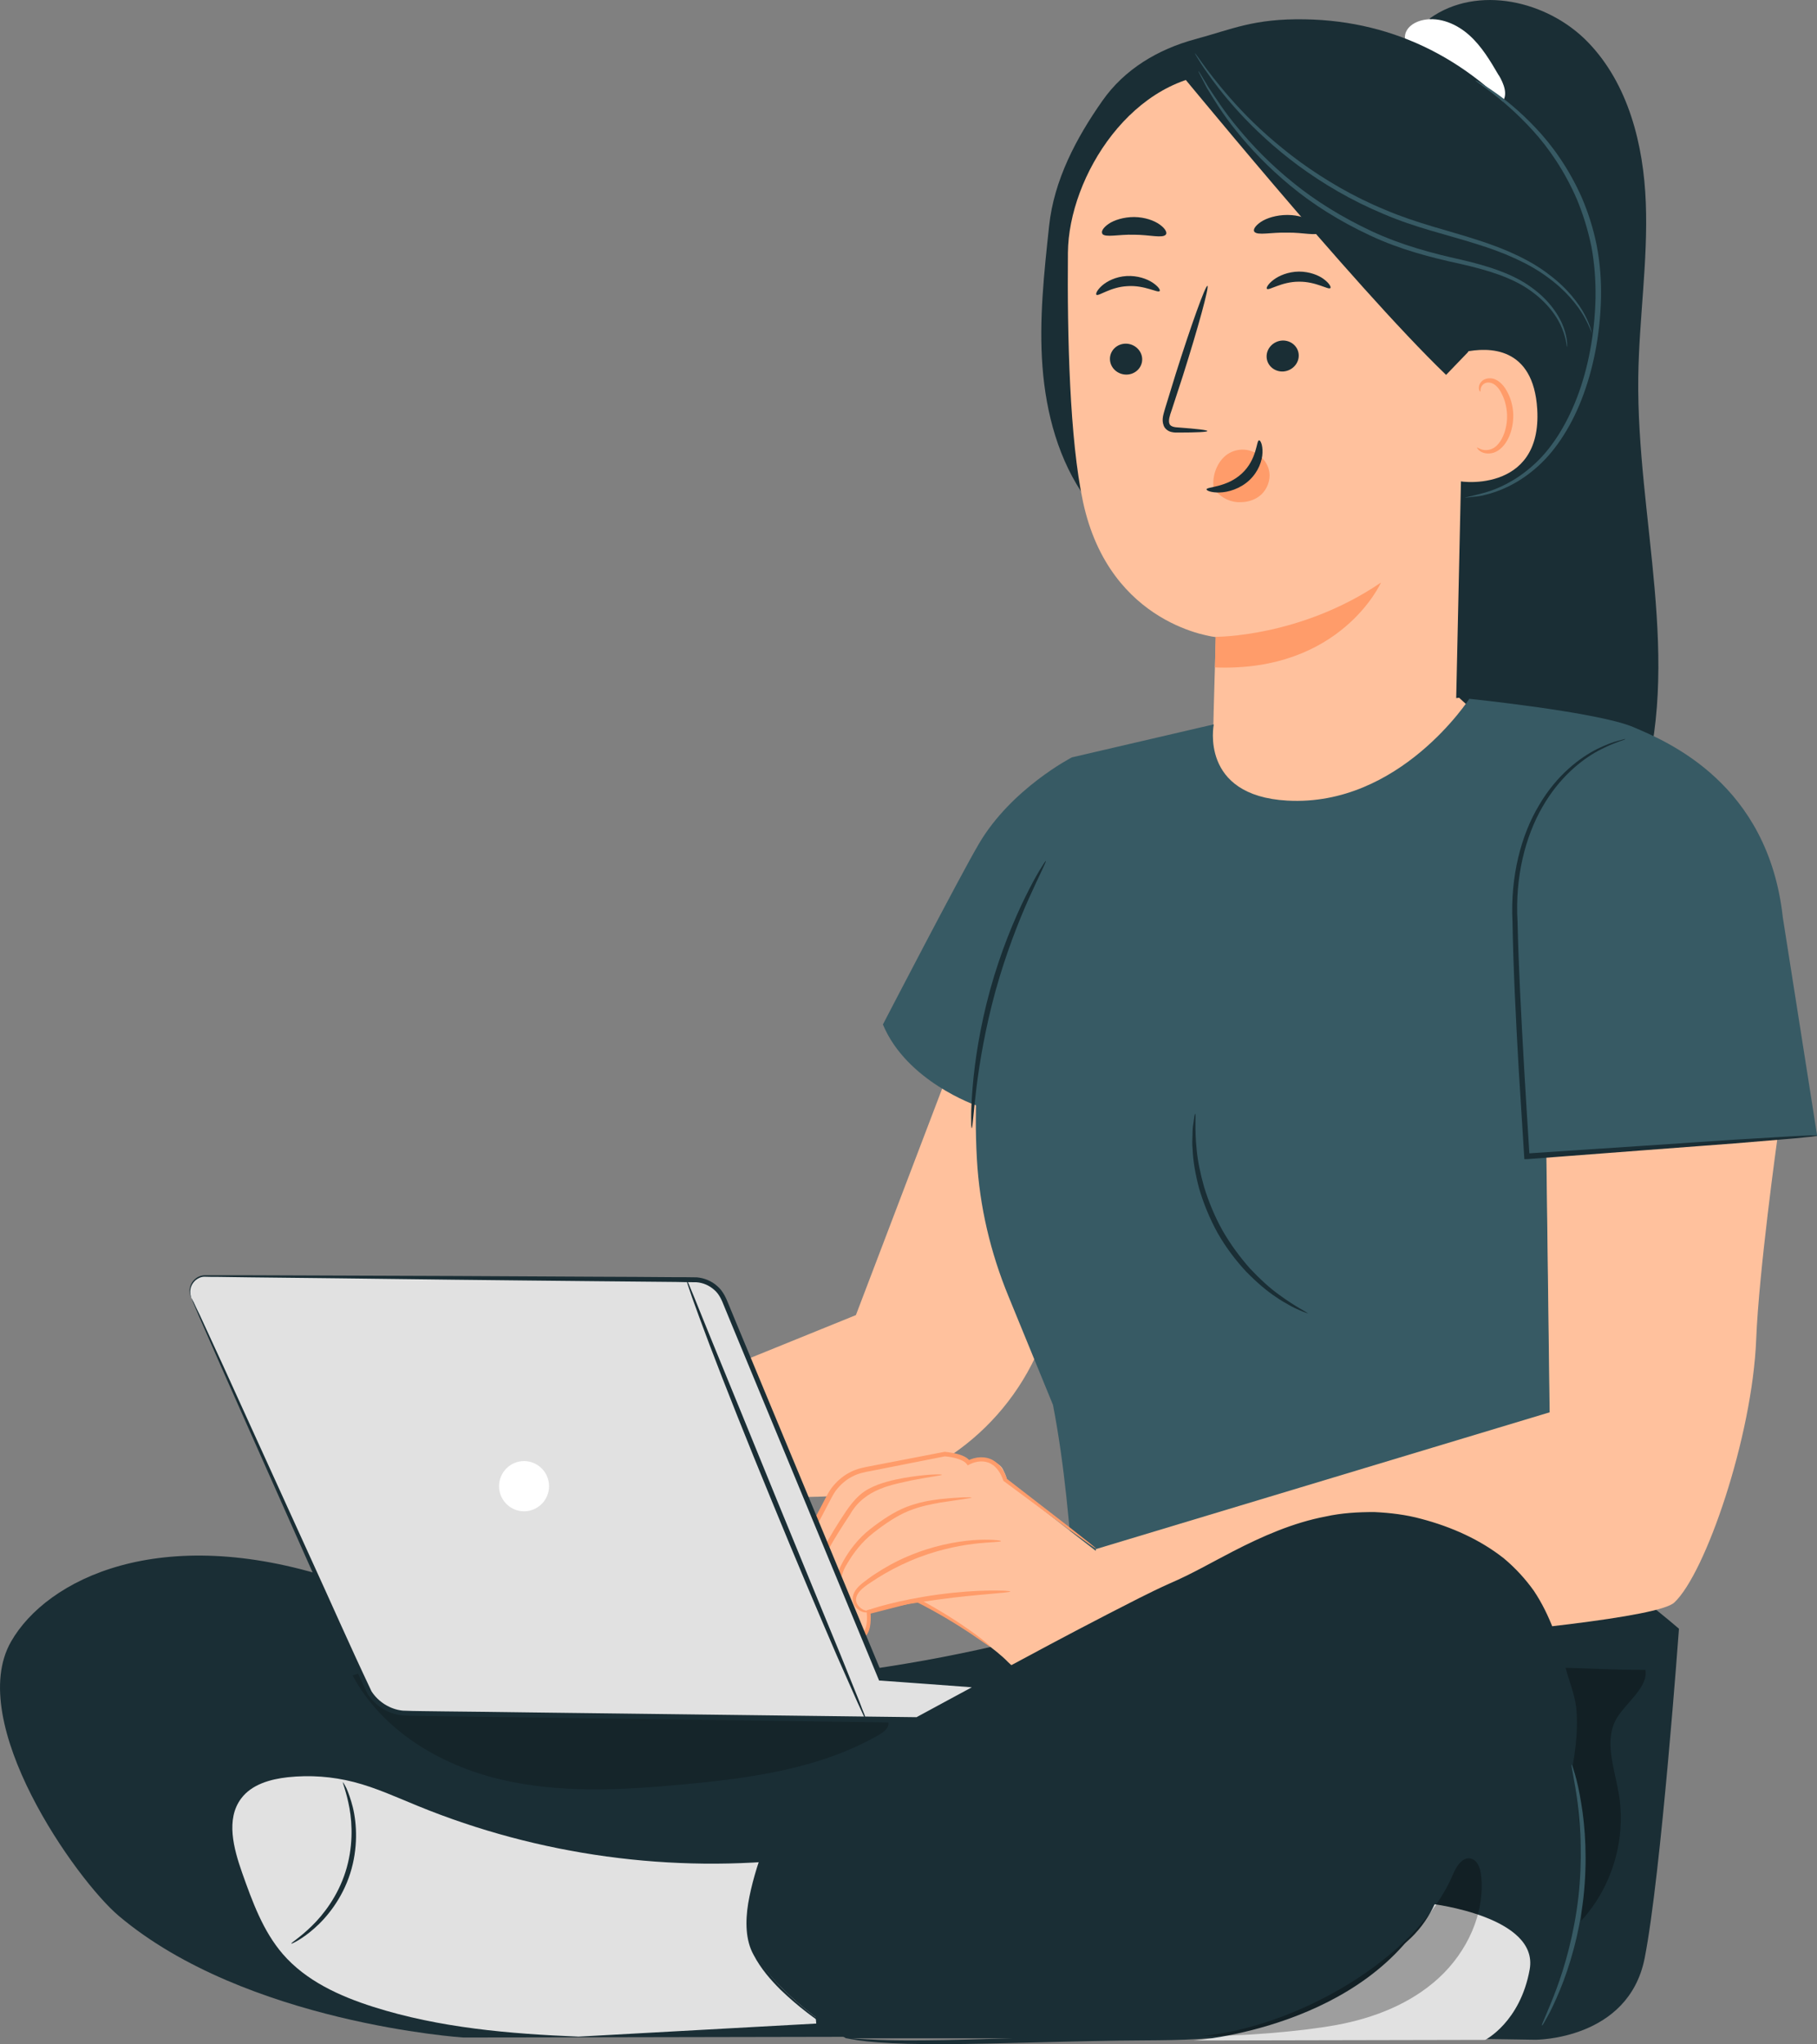 <svg width="264" height="297" viewBox="0 0 264 297" fill="none" xmlns="http://www.w3.org/2000/svg">
<rect x="0" y="0" width="264" height="297" fill="#808080" stroke="none"/>
<g clip-path="url(#clip0_482_2848)">
<path d="M98.068 201.722L124.358 191.054L144.436 138.339L171.221 152.204C171.221 152.204 168.641 157.408 163.095 170.3C160.967 175.267 153.873 189.132 150.992 195.891C145.554 208.632 133.236 217.054 119.435 217.421L94.757 218.069L98.046 201.743L98.068 201.722Z" fill="#FFC19D"/>
<path d="M84.998 191.507L81.021 187.318C80.247 186.821 79.365 186.583 78.441 186.605L65.844 186.994C63.48 187.231 61.33 188.527 60.019 190.535L55.44 198.353C55.44 198.353 52.366 203.708 52.753 205.004C53.355 206.969 55.418 206.559 55.418 206.559C55.418 206.559 55.848 209.042 56.687 209.539C58.062 210.381 59.739 209.733 59.739 209.733C60.191 210.684 61.179 211.31 62.211 211.245C62.426 211.245 62.641 211.202 62.856 211.116C64.361 210.662 65.027 207.747 65.027 207.747L71.412 206.559C71.412 206.559 80.569 212.714 83.815 216.752C87.04 220.79 95.51 217.702 95.51 217.702L98.669 202.499L84.976 191.485L84.998 191.507Z" fill="#FFC19D"/>
<path d="M75.733 193.321C75.733 193.321 74.722 193.602 72.981 193.775C71.24 193.969 68.789 194.034 66.016 194.401L66.317 194.185C65.866 195.178 65.307 196.193 64.683 197.208C62.727 200.339 60.427 202.801 58.621 204.399C56.816 205.997 55.526 206.753 55.461 206.667C55.397 206.559 56.558 205.674 58.234 203.989C59.89 202.305 62.082 199.843 63.995 196.776C64.619 195.783 65.156 194.79 65.608 193.839L65.694 193.645H65.909C68.746 193.299 71.197 193.343 72.938 193.278C74.679 193.235 75.711 193.213 75.711 193.299L75.733 193.321Z" fill="#FF9C6A"/>
<path d="M76.012 199.368C76.012 199.368 75.174 199.778 73.647 199.994C72.121 200.21 69.928 200.296 67.499 199.778L67.951 199.519C67.693 200.275 67.392 201.052 67.026 201.808C65.694 204.615 63.824 206.753 62.297 208.049C60.771 209.366 59.653 209.906 59.589 209.82C59.524 209.712 60.513 208.999 61.91 207.617C63.308 206.235 65.027 204.14 66.317 201.441C66.661 200.707 66.962 199.951 67.22 199.238L67.328 198.914L67.65 198.979C72.358 200.037 75.991 199.087 76.012 199.325V199.368Z" fill="#FF9C6A"/>
<path d="M92.005 202.477C88.265 200.728 84.525 198.979 80.784 197.23C79.236 196.496 77.603 195.761 75.904 195.761C74.056 195.761 72.336 196.647 70.702 197.489C68.682 198.525 66.682 199.584 64.662 200.62C64.339 200.793 63.974 200.987 63.866 201.354C63.716 201.808 64.038 202.283 64.382 202.629C67.392 205.695 72.83 205.911 76.076 203.104C77.044 205.76 78.054 208.459 79.86 210.619C81.666 212.778 84.503 214.29 87.255 213.793" fill="#FFC19D"/>
<path d="M87.255 213.815C87.255 213.815 87.147 213.858 86.954 213.923C86.76 213.966 86.438 214.009 86.029 214.031C85.234 214.031 84.009 213.901 82.654 213.21C81.3 212.541 79.838 211.31 78.678 209.561C77.495 207.833 76.614 205.63 75.733 203.276L76.291 203.428C74.636 204.896 72.229 205.674 69.757 205.479C68.531 205.393 67.263 205.047 66.102 204.464C65.543 204.14 64.984 203.795 64.49 203.341C64.253 203.125 63.995 202.909 63.759 202.607C63.544 202.326 63.329 201.894 63.437 201.376C63.544 200.966 63.867 200.685 64.103 200.534C64.361 200.361 64.597 200.275 64.834 200.145C65.307 199.908 65.78 199.648 66.231 199.411C67.156 198.936 68.08 198.461 68.961 197.986C70.767 197.1 72.465 196.042 74.378 195.61C76.313 195.135 78.205 195.74 79.71 196.431C81.236 197.122 82.59 197.813 83.858 198.418C86.287 199.605 88.287 200.599 89.834 201.354C91.232 202.067 92.006 202.477 91.984 202.521C91.963 202.564 91.146 202.24 89.705 201.635C88.136 200.944 86.094 200.037 83.622 198.936C82.332 198.353 80.935 197.726 79.451 197.057C77.968 196.409 76.27 195.912 74.55 196.366C72.809 196.755 71.132 197.791 69.348 198.72C68.445 199.195 67.542 199.67 66.618 200.145C66.145 200.383 65.694 200.62 65.221 200.879C64.748 201.117 64.253 201.354 64.232 201.614C64.146 201.916 64.576 202.434 65.027 202.801C65.479 203.212 65.973 203.536 66.489 203.816C67.542 204.356 68.682 204.68 69.821 204.767C72.1 204.961 74.314 204.248 75.84 202.953L76.227 202.607L76.399 203.082C77.237 205.458 78.054 207.596 79.172 209.302C80.247 211.008 81.601 212.195 82.87 212.886C85.449 214.312 87.298 213.729 87.276 213.88L87.255 213.815Z" fill="#FF9C6A"/>
<path d="M238.032 54.83C238.139 46.365 239.451 37.921 239.128 29.478C238.806 21.012 236.592 12.201 230.723 6.133C224.855 0.065 214.644 -2.246 207.765 2.656L206.346 9.869C209.055 42.499 208.689 75.67 211.398 108.3C211.763 112.598 215.224 116.463 217.159 120.307C219.093 124.151 222.984 127.304 227.262 127.045C232.851 126.7 236.527 120.998 238.268 115.643C244.567 96.25 237.774 75.238 238.032 54.83Z" fill="#1A2E35"/>
<path d="M217.761 10.949C216.536 8.854 215.289 6.738 213.483 5.118C211.677 3.498 209.227 2.44 206.841 2.894C205.723 3.11 204.583 3.736 204.218 4.816C203.853 5.896 204.648 7.342 205.787 7.234L206.024 7.45C208.539 9.696 211.118 11.877 213.719 14.015C214.386 14.555 215.052 15.095 215.869 15.354C216.686 15.613 217.653 15.484 218.234 14.858C219.158 13.799 218.492 12.158 217.782 10.949H217.761Z" fill="white"/>
<path d="M222.533 19.263C214.128 8.962 202.863 3.023 189.6 2.807C182.119 2.678 179.024 4.254 173.628 5.701C168.232 7.17 163.374 10.063 160.171 14.642C156.345 20.084 153.142 26.174 152.432 32.803C151.702 39.606 150.949 46.452 151.465 53.254C151.981 60.078 153.83 66.945 157.807 72.474L175.068 75.497C184.613 75.821 194.286 76.145 203.573 73.942C212.859 71.761 221.888 66.729 226.875 58.545C233.797 47.186 230.917 29.564 222.511 19.263H222.533Z" fill="#1A2E35"/>
<path d="M207.163 19.133L184.14 9.934L178.121 10.646C164.578 10.69 155.249 25.698 155.163 36.712C155.055 48.956 155.421 63.879 157.355 72.906C161.246 91.046 176.659 92.557 176.659 92.557C176.659 92.557 176.337 102.211 176.229 108.3L211.484 105.752L213.247 25.375C213.139 22.027 210.495 19.328 207.163 19.155V19.133Z" fill="#FFC19D"/>
<path d="M184.441 68.651C184.312 67.701 183.796 66.859 183.108 66.276C181.754 65.11 179.798 65.002 178.336 65.995C176.896 66.989 176.057 69.04 176.337 70.962C177.154 72.085 178.379 72.841 179.755 72.949C179.97 72.949 180.185 72.971 180.4 72.949C181.431 72.927 182.506 72.56 183.302 71.804C184.097 71.027 184.591 69.818 184.441 68.63V68.651Z" fill="#FF9C6A"/>
<path d="M161.268 52.174C161.289 53.427 162.364 54.42 163.654 54.42C164.944 54.42 165.975 53.405 165.954 52.174C165.932 50.943 164.858 49.928 163.568 49.928C162.278 49.928 161.246 50.943 161.268 52.174Z" fill="#1A2E35"/>
<path d="M159.29 42.824C159.591 43.104 161.289 41.7 163.804 41.571C166.319 41.398 168.233 42.608 168.49 42.284C168.619 42.132 168.297 41.614 167.459 41.053C166.642 40.513 165.266 40.016 163.697 40.102C162.127 40.189 160.838 40.858 160.128 41.484C159.397 42.132 159.161 42.694 159.311 42.824H159.29Z" fill="#1A2E35"/>
<path d="M175.434 62.626C175.434 62.475 173.865 62.302 171.306 62.108C170.662 62.087 170.038 61.978 169.909 61.547C169.737 61.093 169.952 60.38 170.232 59.603C170.748 58.005 171.285 56.342 171.865 54.593C174.123 47.466 175.713 41.614 175.434 41.528C175.154 41.441 173.091 47.142 170.834 54.291C170.296 56.04 169.78 57.724 169.286 59.322C169.092 60.078 168.705 60.92 169.092 61.87C169.286 62.346 169.78 62.669 170.189 62.756C170.597 62.864 170.963 62.842 171.285 62.842C173.843 62.842 175.412 62.756 175.412 62.626H175.434Z" fill="#1A2E35"/>
<path d="M176.616 92.514C176.616 92.514 188.912 92.622 200.649 84.632C200.649 84.632 194.845 97.675 176.53 96.963L176.616 92.514Z" fill="#FF9C6A"/>
<path d="M182.936 63.965C182.528 63.965 182.678 66.708 180.443 68.781C178.228 70.854 175.305 70.703 175.305 71.092C175.283 71.264 175.971 71.588 177.218 71.545C178.422 71.524 180.163 71.027 181.517 69.774C182.872 68.5 183.409 66.881 183.431 65.758C183.474 64.613 183.13 63.944 182.936 63.965Z" fill="#1A2E35"/>
<path d="M160.15 33.969C160.601 34.553 162.515 34.034 164.772 34.099C167.029 34.099 168.921 34.66 169.393 34.077C169.608 33.797 169.329 33.214 168.512 32.63C167.717 32.047 166.362 31.551 164.793 31.529C163.245 31.529 161.87 31.983 161.074 32.523C160.257 33.084 159.956 33.667 160.171 33.948L160.15 33.969Z" fill="#1A2E35"/>
<path d="M188.697 51.548C188.762 52.779 187.773 53.859 186.483 53.967C185.193 54.053 184.097 53.124 184.033 51.894C183.968 50.663 184.957 49.583 186.247 49.475C187.536 49.388 188.633 50.317 188.697 51.548Z" fill="#1A2E35"/>
<path d="M193.298 41.852C193.018 42.154 191.212 40.88 188.697 40.923C186.182 40.923 184.355 42.262 184.076 41.96C183.947 41.83 184.226 41.269 185.021 40.664C185.795 40.059 187.15 39.476 188.719 39.455C190.288 39.455 191.621 39.995 192.373 40.578C193.147 41.161 193.427 41.7 193.298 41.852Z" fill="#1A2E35"/>
<path d="M191.793 33.753C191.298 34.337 189.364 33.753 187.021 33.797C184.677 33.732 182.721 34.25 182.248 33.667C182.033 33.386 182.356 32.803 183.194 32.242C184.032 31.68 185.451 31.227 187.063 31.227C188.676 31.227 190.073 31.745 190.89 32.307C191.728 32.89 192.008 33.473 191.793 33.753Z" fill="#1A2E35"/>
<path d="M210.129 56.083C210.065 54.722 211.441 51.418 212.773 51.138C216.32 50.382 222.791 50.317 223.35 59.43C224.102 71.891 211.505 70.098 211.462 69.731C211.419 69.45 210.387 60.769 210.151 56.061L210.129 56.083Z" fill="#FFC19D"/>
<path d="M214.579 64.98C214.579 64.98 214.794 65.11 215.181 65.261C215.547 65.412 216.17 65.477 216.793 65.196C218.083 64.635 219.051 62.475 218.965 60.229C218.922 59.085 218.621 58.026 218.169 57.163C217.739 56.277 217.116 55.673 216.45 55.586C215.783 55.478 215.332 55.91 215.203 56.256C215.052 56.623 215.16 56.86 215.095 56.882C215.052 56.925 214.816 56.688 214.88 56.169C214.923 55.91 215.052 55.608 215.332 55.349C215.611 55.09 216.041 54.938 216.514 54.96C217.481 54.96 218.384 55.802 218.9 56.752C219.459 57.703 219.825 58.912 219.868 60.186C219.932 62.713 218.814 65.131 217.051 65.758C216.192 66.038 215.439 65.822 215.052 65.542C214.644 65.261 214.558 64.98 214.601 64.959L214.579 64.98Z" fill="#FF9C6A"/>
<path d="M213.268 51.181L210.108 54.463C196.501 41.377 169.888 8.595 171.371 10.539C171.371 10.539 180.701 6.695 190.825 8.422C200.95 10.15 220.147 15.246 219.867 27.232C219.566 39.239 213.268 51.181 213.268 51.181Z" fill="#1A2E35"/>
<path d="M231.304 48.438C231.304 48.438 231.261 48.179 231.11 47.726C230.96 47.251 230.702 46.581 230.272 45.76C229.412 44.119 227.757 41.895 225.091 39.908C222.469 37.856 218.814 36.172 214.644 34.855C210.495 33.494 205.809 32.436 201.23 30.471C196.608 28.571 192.481 26.109 188.977 23.582C185.473 21.012 182.571 18.378 180.314 15.98C178.056 13.583 176.423 11.489 175.305 10.02C174.789 9.329 174.381 8.746 174.058 8.293C173.779 7.904 173.607 7.71 173.585 7.71C173.585 7.71 173.693 7.947 173.951 8.357C174.209 8.768 174.574 9.394 175.111 10.15C176.165 11.683 177.756 13.843 179.991 16.283C182.227 18.723 185.107 21.444 188.633 24.057C192.158 26.649 196.329 29.132 200.993 31.076C205.637 33.084 210.366 34.121 214.493 35.438C218.642 36.712 222.232 38.31 224.855 40.275C227.52 42.197 229.175 44.313 230.1 45.89C231.003 47.488 231.282 48.481 231.347 48.46L231.304 48.438Z" fill="#375A64"/>
<path d="M227.692 50.382C227.692 50.382 227.821 49.367 227.219 47.661C226.639 45.976 225.177 43.666 222.554 41.787C219.953 39.843 216.256 38.634 212.193 37.705C208.109 36.798 203.68 35.632 199.317 33.602C194.974 31.572 191.062 29.132 187.837 26.497C184.591 23.884 181.99 21.163 179.97 18.723C177.927 16.304 176.573 14.145 175.584 12.676C175.154 11.964 174.81 11.381 174.531 10.927C174.295 10.539 174.144 10.322 174.123 10.344C174.101 10.366 174.209 10.582 174.424 10.992C174.681 11.467 174.982 12.072 175.369 12.806C176.294 14.318 177.605 16.542 179.626 19.026C181.603 21.509 184.226 24.295 187.472 26.973C190.718 29.672 194.652 32.155 199.059 34.207C203.465 36.28 207.98 37.425 212.064 38.31C216.127 39.217 219.738 40.34 222.297 42.176C224.876 43.968 226.359 46.149 226.983 47.769C227.649 49.41 227.606 50.425 227.692 50.403V50.382Z" fill="#375A64"/>
<path d="M212.86 72.279C212.86 72.279 213.913 72.064 215.74 71.567C217.567 71.049 220.147 69.925 222.684 67.658C225.242 65.434 227.52 61.957 229.133 57.746C230.745 53.535 231.691 48.589 231.82 43.363C231.863 40.75 231.669 38.224 231.218 35.805C230.723 33.408 230.014 31.14 229.154 29.046C227.37 24.899 225.027 21.509 222.727 18.982C218.105 13.907 214.257 11.856 214.386 11.683C214.386 11.662 214.644 11.791 215.074 12.05C215.504 12.331 216.17 12.676 216.944 13.238C218.535 14.318 220.749 16.067 223.135 18.593C225.521 21.099 227.972 24.511 229.842 28.743C230.745 30.86 231.497 33.17 231.992 35.654C232.465 38.116 232.68 40.729 232.615 43.385C232.486 48.697 231.476 53.729 229.799 58.026C228.122 62.324 225.715 65.866 223.028 68.112C220.362 70.401 217.653 71.459 215.783 71.891C214.859 72.15 214.085 72.15 213.591 72.236C213.096 72.301 212.817 72.301 212.817 72.279H212.86Z" fill="#375A64"/>
<path d="M228.66 225.671L155.249 236.382C127.668 244.221 98.626 246.51 68.273 243.876L178.744 295.639L223.092 296.331C223.092 296.331 236.592 296.374 238.956 284.496C241.342 272.425 243.944 236.62 243.944 236.62C243.944 236.62 235.173 228.975 228.66 225.671Z" fill="#1A2E35"/>
<g opacity="0.3">
<path d="M228.445 256.703C229.648 264.089 230.078 271.582 229.734 279.054C234.27 274.131 236.355 267.026 235.173 260.418C234.528 256.768 233.023 252.773 234.915 249.598C236.183 247.46 239.558 245.02 239.064 242.601C239.064 242.601 236.119 242.601 233.432 242.493C231.282 242.407 226.832 242.278 226.832 242.278C229.089 248.108 228.917 251.715 228.015 256.919" fill="black"/>
</g>
<path d="M176.337 105.234L212 101.368L218.535 107.35L193.061 122.38L181.84 128.211L170.748 124.842L167.222 118.191L176.337 105.234Z" fill="#FFC19D"/>
<path d="M128.27 148.856C128.27 148.856 139.449 127.304 142.222 122.596C146.929 114.563 155.743 110.028 155.743 110.028L176.358 105.234C176.358 105.234 174.23 115.6 187.042 116.312C203.358 117.219 213.483 101.519 213.483 101.519C213.483 101.519 232.099 103.441 237.237 105.601C242.374 107.761 256.906 113.872 259.034 133.286L264.021 164.988L224.704 167.99L225.242 210.187L208.539 223.922C208.539 223.922 160.58 240.507 157.506 241.608C156.065 242.126 156.409 221.654 152.991 204.097L146.521 188.311C143.92 181.983 142.329 175.289 141.942 168.465C141.684 163.973 141.813 160.583 141.813 160.583C141.813 160.583 131.731 157.106 128.292 148.856H128.27Z" fill="#375A64"/>
<path d="M159.247 225.045L225.156 205.177L224.683 168.011L258.239 165.442C258.239 165.442 255.552 184.705 255.165 194.574C254.606 208.762 247.792 228.608 243.256 232.819C238.699 237.03 157.484 241.608 157.484 241.608L159.226 225.045H159.247Z" fill="#FFC19D"/>
<path d="M121.864 236.728C122.402 237.635 123.434 238.174 124.465 238.002C124.68 237.958 124.895 237.915 125.11 237.829C126.551 237.246 126.185 234.222 126.185 234.222L133.193 232.495C133.193 232.495 142.888 237.764 146.478 241.479C150.068 245.193 158.215 241.327 158.215 241.327L159.956 225.887L145.962 215.024C145.962 215.024 146.822 215.672 145.747 213.513C144.672 211.353 140.631 212.519 140.631 212.519C139.9 211.461 137.191 211.288 137.191 211.288L125.82 213.513C123.477 213.966 121.477 215.478 120.36 217.594L116.103 225.692C116.103 225.692 113.975 231.437 114.491 232.711C115.265 234.611 117.286 234.028 117.286 234.028C117.286 234.028 118.124 237.635 119.091 237.678C120.059 237.721 121.886 236.771 121.886 236.771L121.864 236.728Z" fill="#FFC19D"/>
<path d="M145.425 223.9C145.425 224.03 143.877 224.008 141.448 224.289C139.019 224.591 135.665 225.282 132.226 226.772C130.506 227.506 128.937 228.349 127.561 229.212C126.228 230.098 124.831 230.854 124.466 231.912C124.272 232.43 124.423 232.927 124.702 233.272C124.981 233.618 125.325 233.834 125.626 233.942C126.25 234.136 126.615 233.942 126.637 234.007C126.658 234.007 126.314 234.352 125.54 234.223C125.175 234.158 124.745 233.942 124.38 233.531C124.014 233.143 123.756 232.43 123.971 231.739C124.165 231.048 124.702 230.487 125.282 230.011C125.884 229.558 126.486 229.083 127.196 228.629C128.571 227.722 130.184 226.815 131.946 226.081C135.472 224.569 138.911 223.943 141.405 223.749C143.898 223.576 145.446 223.792 145.446 223.878L145.425 223.9Z" fill="#FF9C6A"/>
<path d="M146.8 231.199C146.8 231.415 142.114 231.588 136.418 232.365C130.699 233.121 126.142 234.223 126.099 234.007C126.078 233.92 127.196 233.51 129.023 233.056C130.871 232.581 133.451 232.041 136.31 231.653C139.191 231.264 141.813 231.091 143.726 231.07C145.618 231.048 146.8 231.113 146.8 231.221V231.199Z" fill="#FF9C6A"/>
<path d="M121.907 236.425C121.907 236.425 121.778 235.993 121.671 235.216C121.563 234.417 121.434 233.272 121.413 231.847C121.413 231.134 121.413 230.335 121.542 229.493C121.649 228.629 121.993 227.722 122.466 226.902C123.369 225.26 124.68 223.511 126.422 222.151C128.141 220.812 129.883 219.646 131.688 218.933C133.472 218.242 135.171 217.961 136.589 217.788C138.008 217.637 139.148 217.573 139.943 217.529C140.738 217.508 141.168 217.529 141.168 217.551C141.168 217.659 139.427 217.853 136.654 218.285C135.278 218.523 133.623 218.847 131.946 219.538C130.269 220.229 128.55 221.395 126.894 222.691C125.218 224.008 123.992 225.606 123.068 227.204C122.079 228.737 121.993 230.422 121.929 231.825C121.864 234.633 122.079 236.404 121.929 236.404L121.907 236.425Z" fill="#FF9C6A"/>
<path d="M136.869 214.247C136.869 214.355 135.171 214.528 132.441 215.067C129.84 215.672 125.626 216.212 123.498 220.034C121.155 223.554 119.177 226.88 118.403 229.515C117.565 232.149 117.801 233.92 117.651 233.92C117.608 233.92 117.501 233.488 117.479 232.711C117.458 231.912 117.522 230.767 117.887 229.385C118.554 226.599 120.51 223.166 122.875 219.624C123.477 218.739 124.143 217.875 124.938 217.184C125.734 216.471 126.658 216.039 127.539 215.694C129.302 215.046 130.957 214.765 132.333 214.549C135.106 214.139 136.826 214.16 136.847 214.247H136.869Z" fill="#FF9C6A"/>
<path d="M143.791 239.189C143.791 239.189 143.533 239.038 143.06 238.714C142.544 238.347 141.856 237.894 141.018 237.311C139.212 236.123 136.568 234.438 133.086 232.689H133.257C131.172 233.229 128.808 233.834 126.25 234.482L126.465 234.158C126.529 234.741 126.529 235.302 126.465 235.907C126.4 236.49 126.25 237.138 125.798 237.678C125.562 237.937 125.196 238.131 124.895 238.196C124.594 238.304 124.25 238.369 123.906 238.326C123.219 238.282 122.552 237.98 122.058 237.483C121.929 237.354 121.821 237.224 121.714 237.095L121.649 236.987L121.606 236.922V236.9C121.52 236.879 122.423 237.138 122.036 237.03L121.821 237.138C121.52 237.289 121.241 237.419 120.918 237.527C120.617 237.656 120.295 237.764 119.973 237.85C119.801 237.894 119.629 237.937 119.457 237.958C119.285 237.958 119.07 238.002 118.79 237.872C118.36 237.613 118.188 237.289 118.016 236.987C117.844 236.684 117.715 236.36 117.586 236.037C117.35 235.389 117.157 234.741 116.985 234.05L117.414 234.309C116.512 234.546 115.394 234.395 114.706 233.618C114.383 233.251 114.126 232.776 114.104 232.214C114.104 231.717 114.168 231.264 114.254 230.81C114.62 229.018 115.179 227.29 115.824 225.52V225.476C116.555 224.094 117.307 222.647 118.102 221.157C118.575 220.229 119.07 219.322 119.543 218.415C120.016 217.529 120.446 216.558 121.155 215.759C121.843 214.96 122.681 214.29 123.606 213.837C124.53 213.361 125.562 213.167 126.486 212.994C130.248 212.26 133.838 211.569 137.213 210.921H137.256H137.299C137.965 210.986 138.61 211.094 139.234 211.267C139.857 211.461 140.502 211.677 140.975 212.303L140.566 212.217C141.749 211.612 143.146 211.504 144.264 212.131C145.382 212.757 145.962 213.858 146.306 214.916L146.198 214.765C150.218 217.875 153.486 220.402 155.829 222.216C156.904 223.079 157.785 223.749 158.43 224.267C159.01 224.742 159.311 225.001 159.311 225.023C159.311 225.044 158.967 224.829 158.344 224.397C157.678 223.9 156.775 223.274 155.657 222.453C153.271 220.682 149.96 218.22 145.876 215.197L145.812 215.154L145.769 215.067C145.446 214.139 144.887 213.145 143.963 212.649C143.06 212.131 141.835 212.238 140.846 212.757L140.609 212.886L140.437 212.67C140.158 212.303 139.599 212.066 139.04 211.893C138.481 211.72 137.858 211.634 137.234 211.569H137.32C133.967 212.238 130.377 212.93 126.615 213.685C125.648 213.858 124.766 214.031 123.928 214.463C123.09 214.873 122.337 215.478 121.714 216.212C121.09 216.925 120.703 217.832 120.209 218.739C119.736 219.646 119.263 220.553 118.769 221.481C117.995 222.95 117.221 224.418 116.49 225.8V225.757C115.888 227.485 115.308 229.212 114.964 230.918C114.878 231.35 114.813 231.782 114.835 232.149C114.835 232.473 115.007 232.819 115.243 233.1C115.695 233.661 116.555 233.769 117.243 233.596L117.586 233.51L117.672 233.855C117.823 234.503 118.016 235.151 118.253 235.756C118.468 236.339 118.79 237.03 119.113 237.246C119.113 237.246 119.263 237.289 119.414 237.246C119.543 237.246 119.693 237.203 119.844 237.159C120.145 237.095 120.424 236.987 120.725 236.879C121.004 236.771 121.305 236.641 121.585 236.512L121.8 236.404C121.413 236.296 122.337 236.555 122.23 236.533V236.555V236.598L122.316 236.684C122.402 236.792 122.488 236.9 122.574 237.008C122.961 237.397 123.477 237.635 123.992 237.678C124.25 237.699 124.508 237.678 124.766 237.57C125.046 237.505 125.239 237.419 125.39 237.246C126.013 236.49 126.013 235.216 125.927 234.201V233.942L126.142 233.877C128.7 233.272 131.065 232.711 133.172 232.214H133.257H133.343C136.826 234.05 139.449 235.799 141.211 237.051C142.093 237.678 142.737 238.196 143.189 238.563C143.619 238.93 143.834 239.125 143.834 239.146L143.791 239.189Z" fill="#FF9C6A"/>
<path d="M109.525 248.778C109.525 248.778 63.028 234.093 48.41 229.342C23.259 221.157 6.793 229.428 1.612 238.477C-5.116 250.203 11.028 273.072 17.262 278.342C35.706 293.912 67.306 296.007 67.306 296.007L180.958 295.791L147.768 250.592L109.525 248.778Z" fill="#1A2E35"/>
<path d="M116.49 269.984C97.659 272.209 78.269 269.552 60.706 262.361C57.632 261.109 54.601 259.705 51.398 258.884C48.281 258.085 45.014 257.848 41.811 258.193C39.274 258.474 36.566 259.23 35.039 261.281C32.782 264.283 33.943 268.559 35.19 272.101C36.673 276.269 38.199 280.523 41.08 283.87C44.455 287.779 49.356 290.003 54.257 291.558C63.845 294.603 73.991 295.467 84.052 295.877L118.597 293.977L116.533 270.006L116.49 269.984Z" fill="#E1E1E1"/>
<path d="M49.808 258.884C49.808 258.884 50.044 259.187 50.345 259.813C50.624 260.439 50.968 261.389 51.269 262.577C51.85 264.974 52.043 268.516 50.882 272.165C49.722 275.815 47.486 278.579 45.637 280.177C44.713 280.998 43.874 281.559 43.294 281.905C42.692 282.25 42.348 282.402 42.327 282.358C42.262 282.25 43.574 281.495 45.293 279.81C47.013 278.147 49.077 275.448 50.194 271.949C51.312 268.451 51.205 265.039 50.775 262.685C50.345 260.31 49.722 258.927 49.829 258.884H49.808Z" fill="#1A2E35"/>
<path d="M228.23 245.927C225.521 238.239 225.07 226.945 208.431 221.524C191.793 216.104 179.196 226.491 170.64 230.119C162.084 233.726 115.308 259.489 115.308 259.489C115.308 259.489 106.494 275.275 109.009 282.25C111.524 289.226 122.918 296.115 122.918 296.115H175.24C188.74 296.115 213.848 295.661 213.848 295.661C218.47 288.384 222.855 278.493 222.855 278.493L223.307 276.225C223.307 274.411 230.96 253.615 228.251 245.949L228.23 245.927Z" fill="#1A2E35"/>
<path d="M199.231 285.835C199.231 285.835 199.188 286.138 198.844 286.548C198.5 286.958 197.941 287.52 197.124 288.103C195.49 289.29 192.975 290.759 189.729 292.271C188.095 293.005 186.29 293.782 184.269 294.43C182.248 295.078 180.034 295.553 177.67 295.855C172.962 296.525 167.717 296.374 162.299 296.46C151.422 296.633 141.555 297.043 134.397 296.957C130.828 296.935 127.926 296.784 125.949 296.568C124.96 296.46 124.186 296.352 123.67 296.244C123.154 296.136 122.875 296.093 122.896 296.05C122.896 295.985 123.993 296.179 125.992 296.266C127.969 296.395 130.871 296.46 134.418 296.417C141.555 296.374 151.401 295.877 162.299 295.704C167.76 295.618 172.94 295.791 177.584 295.164C179.905 294.862 182.098 294.43 184.097 293.825C186.096 293.221 187.902 292.487 189.536 291.774C192.803 290.349 195.34 288.945 196.974 287.844C197.79 287.282 198.392 286.785 198.758 286.418C199.123 286.051 199.209 285.77 199.252 285.792L199.231 285.835Z" fill="#1A2E35"/>
<path d="M122.896 296.093C122.896 296.093 122.66 295.985 122.208 295.726C121.757 295.467 121.112 295.056 120.252 294.517C118.575 293.394 116.125 291.688 113.373 289.031C112.019 287.671 110.579 286.073 109.482 283.978C108.321 281.883 108.278 279.162 108.708 276.506C109.633 271.129 111.976 265.385 115.028 259.359L115.071 259.295L115.157 259.251C123.713 254.522 133.559 249.123 144.285 243.336C149.659 240.442 155.249 237.44 161.074 234.438C163.998 232.948 166.921 231.394 170.017 230.011C173.091 228.694 176.036 226.988 179.088 225.412C183.431 223.166 187.923 221.201 192.61 220.315C194.931 219.797 197.317 219.667 199.661 219.667C202.004 219.775 204.304 220.056 206.518 220.661C210.925 221.827 215.074 223.684 218.513 226.405C220.19 227.809 221.652 229.407 222.877 231.134C224.059 232.905 224.962 234.784 225.693 236.684C226.424 238.585 226.961 240.528 227.499 242.386C227.993 244.264 228.746 246.014 229.003 247.957C229.39 251.758 228.746 255.364 228.101 258.712C227.434 262.059 226.596 265.19 225.779 268.106C225.349 269.552 224.941 270.978 224.554 272.338C224.167 273.677 223.715 275.038 223.522 276.225V276.269C223.35 277.132 223.199 277.823 223.049 278.536C221.157 284.453 218.857 288.837 217.03 291.623C215.181 294.43 213.848 295.639 213.848 295.639C213.848 295.639 213.913 295.532 214.042 295.359C214.192 295.164 214.407 294.927 214.665 294.603C215.203 293.933 215.955 292.897 216.858 291.493C218.599 288.664 220.835 284.28 222.662 278.406C223.522 277.715 223.35 277.003 223.092 276.161V276.204C223.307 274.822 223.737 273.569 224.102 272.187C224.489 270.827 224.876 269.423 225.306 267.954C226.101 265.039 226.918 261.908 227.563 258.582C228.187 255.256 228.789 251.671 228.402 248.022C228.165 246.251 227.391 244.437 226.897 242.558C226.359 240.679 225.822 238.779 225.091 236.9C224.36 235.043 223.479 233.186 222.34 231.48C221.157 229.795 219.738 228.241 218.105 226.902C214.794 224.267 210.688 222.453 206.368 221.309C204.218 220.704 201.961 220.466 199.661 220.358C197.382 220.358 195.06 220.488 192.782 221.006C188.181 221.892 183.775 223.835 179.454 226.059C176.401 227.614 173.456 229.342 170.339 230.681C167.308 232.041 164.342 233.596 161.44 235.086C155.636 238.088 150.025 241.068 144.651 243.962C133.924 249.771 124.078 255.105 115.458 259.77L115.566 259.662C112.513 265.622 110.127 271.345 109.181 276.614C108.73 279.249 108.751 281.797 109.848 283.827C110.901 285.857 112.298 287.455 113.61 288.815C116.297 291.493 118.726 293.242 120.36 294.409C121.176 294.948 121.8 295.38 122.251 295.683C122.681 295.963 122.896 296.115 122.896 296.115V296.093Z" fill="#1A2E35"/>
<path d="M208.044 276.592C208.044 276.592 223.629 278.45 222.254 286.116C220.878 293.782 215.783 296.352 215.783 296.352L173.413 296.439C173.413 296.439 198.715 294.668 208.044 276.571V276.592Z" fill="#E1E1E1"/>
<path d="M209.549 272.878C209.549 272.878 209.506 273.742 209.076 275.059C208.646 276.355 207.829 278.126 206.54 279.81C203.917 283.222 200.607 284.561 200.585 284.388C200.456 284.172 203.487 282.596 205.959 279.357C208.431 276.117 209.291 272.792 209.528 272.878H209.549Z" fill="#1A2E35"/>
<path d="M204.153 275.88C204.347 275.88 204.132 278.514 202.649 281.322C201.208 284.151 199.381 285.965 199.252 285.835C199.08 285.706 200.628 283.719 202.004 280.998C203.423 278.277 203.96 275.858 204.153 275.88Z" fill="#1A2E35"/>
<path d="M224.038 294.236C223.93 294.171 224.919 292.227 226.144 288.945C227.37 285.662 228.703 280.976 229.326 275.664C229.928 270.351 229.67 265.471 229.218 261.994C228.767 258.517 228.23 256.401 228.359 256.358C228.402 256.358 228.574 256.854 228.853 257.826C229.132 258.776 229.455 260.18 229.734 261.929C230.336 265.428 230.659 270.351 230.057 275.75C229.433 281.149 227.993 285.878 226.639 289.139C225.951 290.781 225.349 292.076 224.855 292.94C224.382 293.804 224.102 294.279 224.059 294.257L224.038 294.236Z" fill="#375A64"/>
<g opacity="0.3">
<path d="M215.203 272.468C215.095 271.431 214.687 270.222 213.676 270.006C212.451 269.747 211.591 271.172 211.097 272.338C205.723 284.82 188.052 294.538 174.574 295.791C180.12 295.834 188.697 295.186 194.136 294.193C199.596 293.199 204.97 291.105 209.055 287.347C213.139 283.589 215.783 278.018 215.203 272.468Z" fill="black"/>
</g>
<path d="M111.997 255.472C111.911 255.645 108.558 254.371 104.495 252.6C100.432 250.829 97.208 249.253 97.294 249.058C97.38 248.864 100.733 250.16 104.796 251.931C108.859 253.701 112.083 255.278 111.997 255.472Z" fill="#1A2E35"/>
<g opacity="0.2">
<path d="M127.11 248.907C106.946 245.042 86.696 241.586 66.36 238.585L51.227 243.4C55.461 251.326 63.845 256.379 72.573 258.474C81.279 260.569 90.393 260.072 99.314 259.23C109.138 258.323 119.22 256.941 127.776 251.995C128.421 251.607 129.152 251.045 129.087 250.289C129.001 249.426 127.969 249.08 127.131 248.907H127.11Z" fill="black"/>
</g>
<path d="M27.774 188.527L53.183 245.02C54.236 247.352 56.536 248.864 59.094 248.907L133.236 249.879L142.587 244.826L127.948 243.746L105.161 188.829C104.431 187.08 102.732 185.935 100.841 185.914L29.816 185.374C28.182 185.374 27.086 187.058 27.774 188.548V188.527Z" fill="#E1E1E1"/>
<path d="M27.774 188.527C27.774 188.527 27.623 188.333 27.559 187.836C27.494 187.382 27.559 186.562 28.247 185.892C28.591 185.568 29.085 185.288 29.687 185.266C30.267 185.266 30.869 185.266 31.557 185.266C32.911 185.266 34.459 185.266 36.2 185.266C43.23 185.288 53.376 185.331 65.952 185.374C72.25 185.417 79.172 185.439 86.631 185.482C90.35 185.482 94.22 185.525 98.197 185.547C99.207 185.547 100.217 185.547 101.228 185.568C102.302 185.655 103.377 186.087 104.194 186.821C105.054 187.533 105.527 188.635 105.892 189.563C106.301 190.535 106.688 191.485 107.096 192.479C113.588 208.092 120.747 225.347 128.335 243.595L127.991 243.336C132.484 243.66 137.277 244.027 142.136 244.372C142.308 244.372 142.48 244.394 142.63 244.415L144.049 244.523L142.802 245.193C139.599 246.921 136.418 248.648 133.451 250.246L133.365 250.289H133.258C113.201 250.009 94.22 249.75 77.022 249.512C72.723 249.447 68.531 249.382 64.468 249.339C62.426 249.296 60.47 249.318 58.428 249.21C56.364 248.994 54.472 247.784 53.398 246.078C50.087 239.081 47.314 232.603 44.648 226.707C39.403 214.895 35.169 205.371 32.224 198.763C30.783 195.502 29.665 192.954 28.892 191.183C28.526 190.341 28.247 189.693 28.053 189.218C27.86 188.764 27.795 188.527 27.795 188.527C27.795 188.527 27.924 188.743 28.139 189.175C28.354 189.65 28.655 190.298 29.064 191.118C29.88 192.868 31.041 195.394 32.524 198.633C35.513 205.22 39.833 214.7 45.186 226.47C47.873 232.322 50.754 238.909 53.978 245.711C54.967 247.244 56.665 248.324 58.514 248.519C60.406 248.605 62.469 248.583 64.49 248.627C68.553 248.67 72.745 248.713 77.044 248.778C94.241 248.994 113.223 249.231 133.279 249.469L133.086 249.512C136.052 247.914 139.212 246.186 142.437 244.459L142.609 245.236C142.458 245.236 142.286 245.215 142.114 245.193C137.277 244.826 132.484 244.48 127.991 244.156H127.733L127.625 243.897C120.059 225.649 112.922 208.373 106.451 192.76C106.043 191.788 105.656 190.816 105.248 189.844C104.861 188.851 104.495 187.987 103.743 187.361C103.033 186.734 102.131 186.346 101.185 186.281C100.174 186.281 99.186 186.259 98.197 186.238C94.22 186.195 90.372 186.173 86.631 186.13C79.194 186.065 72.272 185.979 65.952 185.914C53.376 185.763 43.23 185.633 36.2 185.568C34.459 185.547 32.911 185.525 31.557 185.504C30.891 185.504 30.267 185.504 29.708 185.482C29.171 185.482 28.698 185.741 28.376 186.022C27.709 186.648 27.602 187.404 27.645 187.857C27.688 188.311 27.817 188.548 27.795 188.548L27.774 188.527Z" fill="#1A2E35"/>
<path d="M125.777 249.771C125.777 249.771 125.626 249.577 125.433 249.145C125.196 248.648 124.917 248.043 124.595 247.331C123.842 245.625 122.832 243.336 121.607 240.572C119.134 234.849 115.759 226.902 112.148 218.091C108.515 209.28 105.334 201.268 103.119 195.437C102.023 192.522 101.142 190.147 100.561 188.505C100.303 187.749 100.088 187.123 99.916 186.605C99.766 186.173 99.723 185.935 99.744 185.914C99.766 185.914 99.873 186.13 100.067 186.54C100.282 187.037 100.54 187.663 100.841 188.397C101.529 190.125 102.475 192.436 103.614 195.243C106.021 201.117 109.267 209.042 112.836 217.81C116.426 226.578 119.693 234.503 122.101 240.356C123.24 243.163 124.165 245.495 124.874 247.223C125.153 247.979 125.39 248.583 125.605 249.102C125.755 249.534 125.841 249.771 125.82 249.771H125.777Z" fill="#1A2E35"/>
<path d="M79.774 215.91C79.774 217.918 78.14 219.559 76.141 219.559C74.142 219.559 72.508 217.918 72.508 215.91C72.508 213.901 74.142 212.26 76.141 212.26C78.14 212.26 79.774 213.901 79.774 215.91Z" fill="white"/>
<path d="M151.96 125.058C152.067 125.123 151.014 127.131 149.509 130.479C148.004 133.826 146.155 138.534 144.651 143.933C143.167 149.331 142.329 154.32 141.878 157.97C141.426 161.619 141.319 163.887 141.19 163.887C141.125 163.887 141.104 163.325 141.104 162.289C141.104 161.252 141.168 159.762 141.319 157.926C141.62 154.255 142.372 149.18 143.877 143.738C145.382 138.296 147.359 133.567 148.993 130.263C149.81 128.6 150.519 127.304 151.057 126.419C151.594 125.533 151.895 125.058 151.96 125.08V125.058Z" fill="#1A2E35"/>
<path d="M264 165.01C264 165.01 263.72 165.074 263.183 165.139C262.581 165.204 261.786 165.269 260.818 165.377C258.669 165.549 255.702 165.809 252.005 166.111C244.417 166.694 233.905 167.471 221.867 168.4H221.48L221.458 168.033C221.2 164.016 220.942 159.762 220.663 155.4C220.233 147.798 219.867 140.564 219.76 133.956C219.416 127.326 221.028 121.258 223.629 116.96C226.187 112.576 229.584 110.05 232.077 108.797C233.346 108.192 234.356 107.804 235.065 107.631C235.775 107.437 236.14 107.329 236.14 107.372C236.183 107.48 234.636 107.782 232.206 109.078C229.799 110.374 226.553 112.943 224.102 117.241C221.63 121.517 220.104 127.391 220.491 133.934C220.641 140.521 221.028 147.755 221.458 155.335C221.716 159.697 221.974 163.93 222.232 167.947L221.824 167.579C233.862 166.78 244.374 166.089 251.962 165.571C255.659 165.355 258.647 165.182 260.797 165.053C261.764 165.01 262.56 164.966 263.162 164.945C263.699 164.945 263.978 164.945 263.978 164.945L264 165.01Z" fill="#1A2E35"/>
<path d="M190.073 190.816C190.073 190.816 189.579 190.686 188.762 190.319C188.332 190.147 187.838 189.909 187.279 189.585C186.72 189.261 186.075 188.916 185.408 188.44C184.054 187.555 182.571 186.281 181.066 184.748C179.604 183.171 178.143 181.292 176.917 179.133C175.713 176.952 174.832 174.727 174.23 172.676C173.671 170.581 173.349 168.659 173.284 167.04C173.198 166.219 173.241 165.485 173.263 164.837C173.263 164.189 173.306 163.627 173.392 163.196C173.499 162.289 173.585 161.813 173.65 161.813C173.8 161.813 173.542 163.822 173.865 166.996C174.015 168.594 174.381 170.452 174.961 172.482C175.584 174.49 176.444 176.649 177.627 178.766C178.83 180.861 180.228 182.718 181.625 184.294C183.065 185.827 184.463 187.102 185.752 188.03C188.31 189.931 190.138 190.73 190.073 190.859V190.816Z" fill="#1A2E35"/>
</g>
<defs>
<clipPath id="clip0_482_2848">
<rect width="264" height="297" fill="white"/>
</clipPath>
</defs>
</svg>
